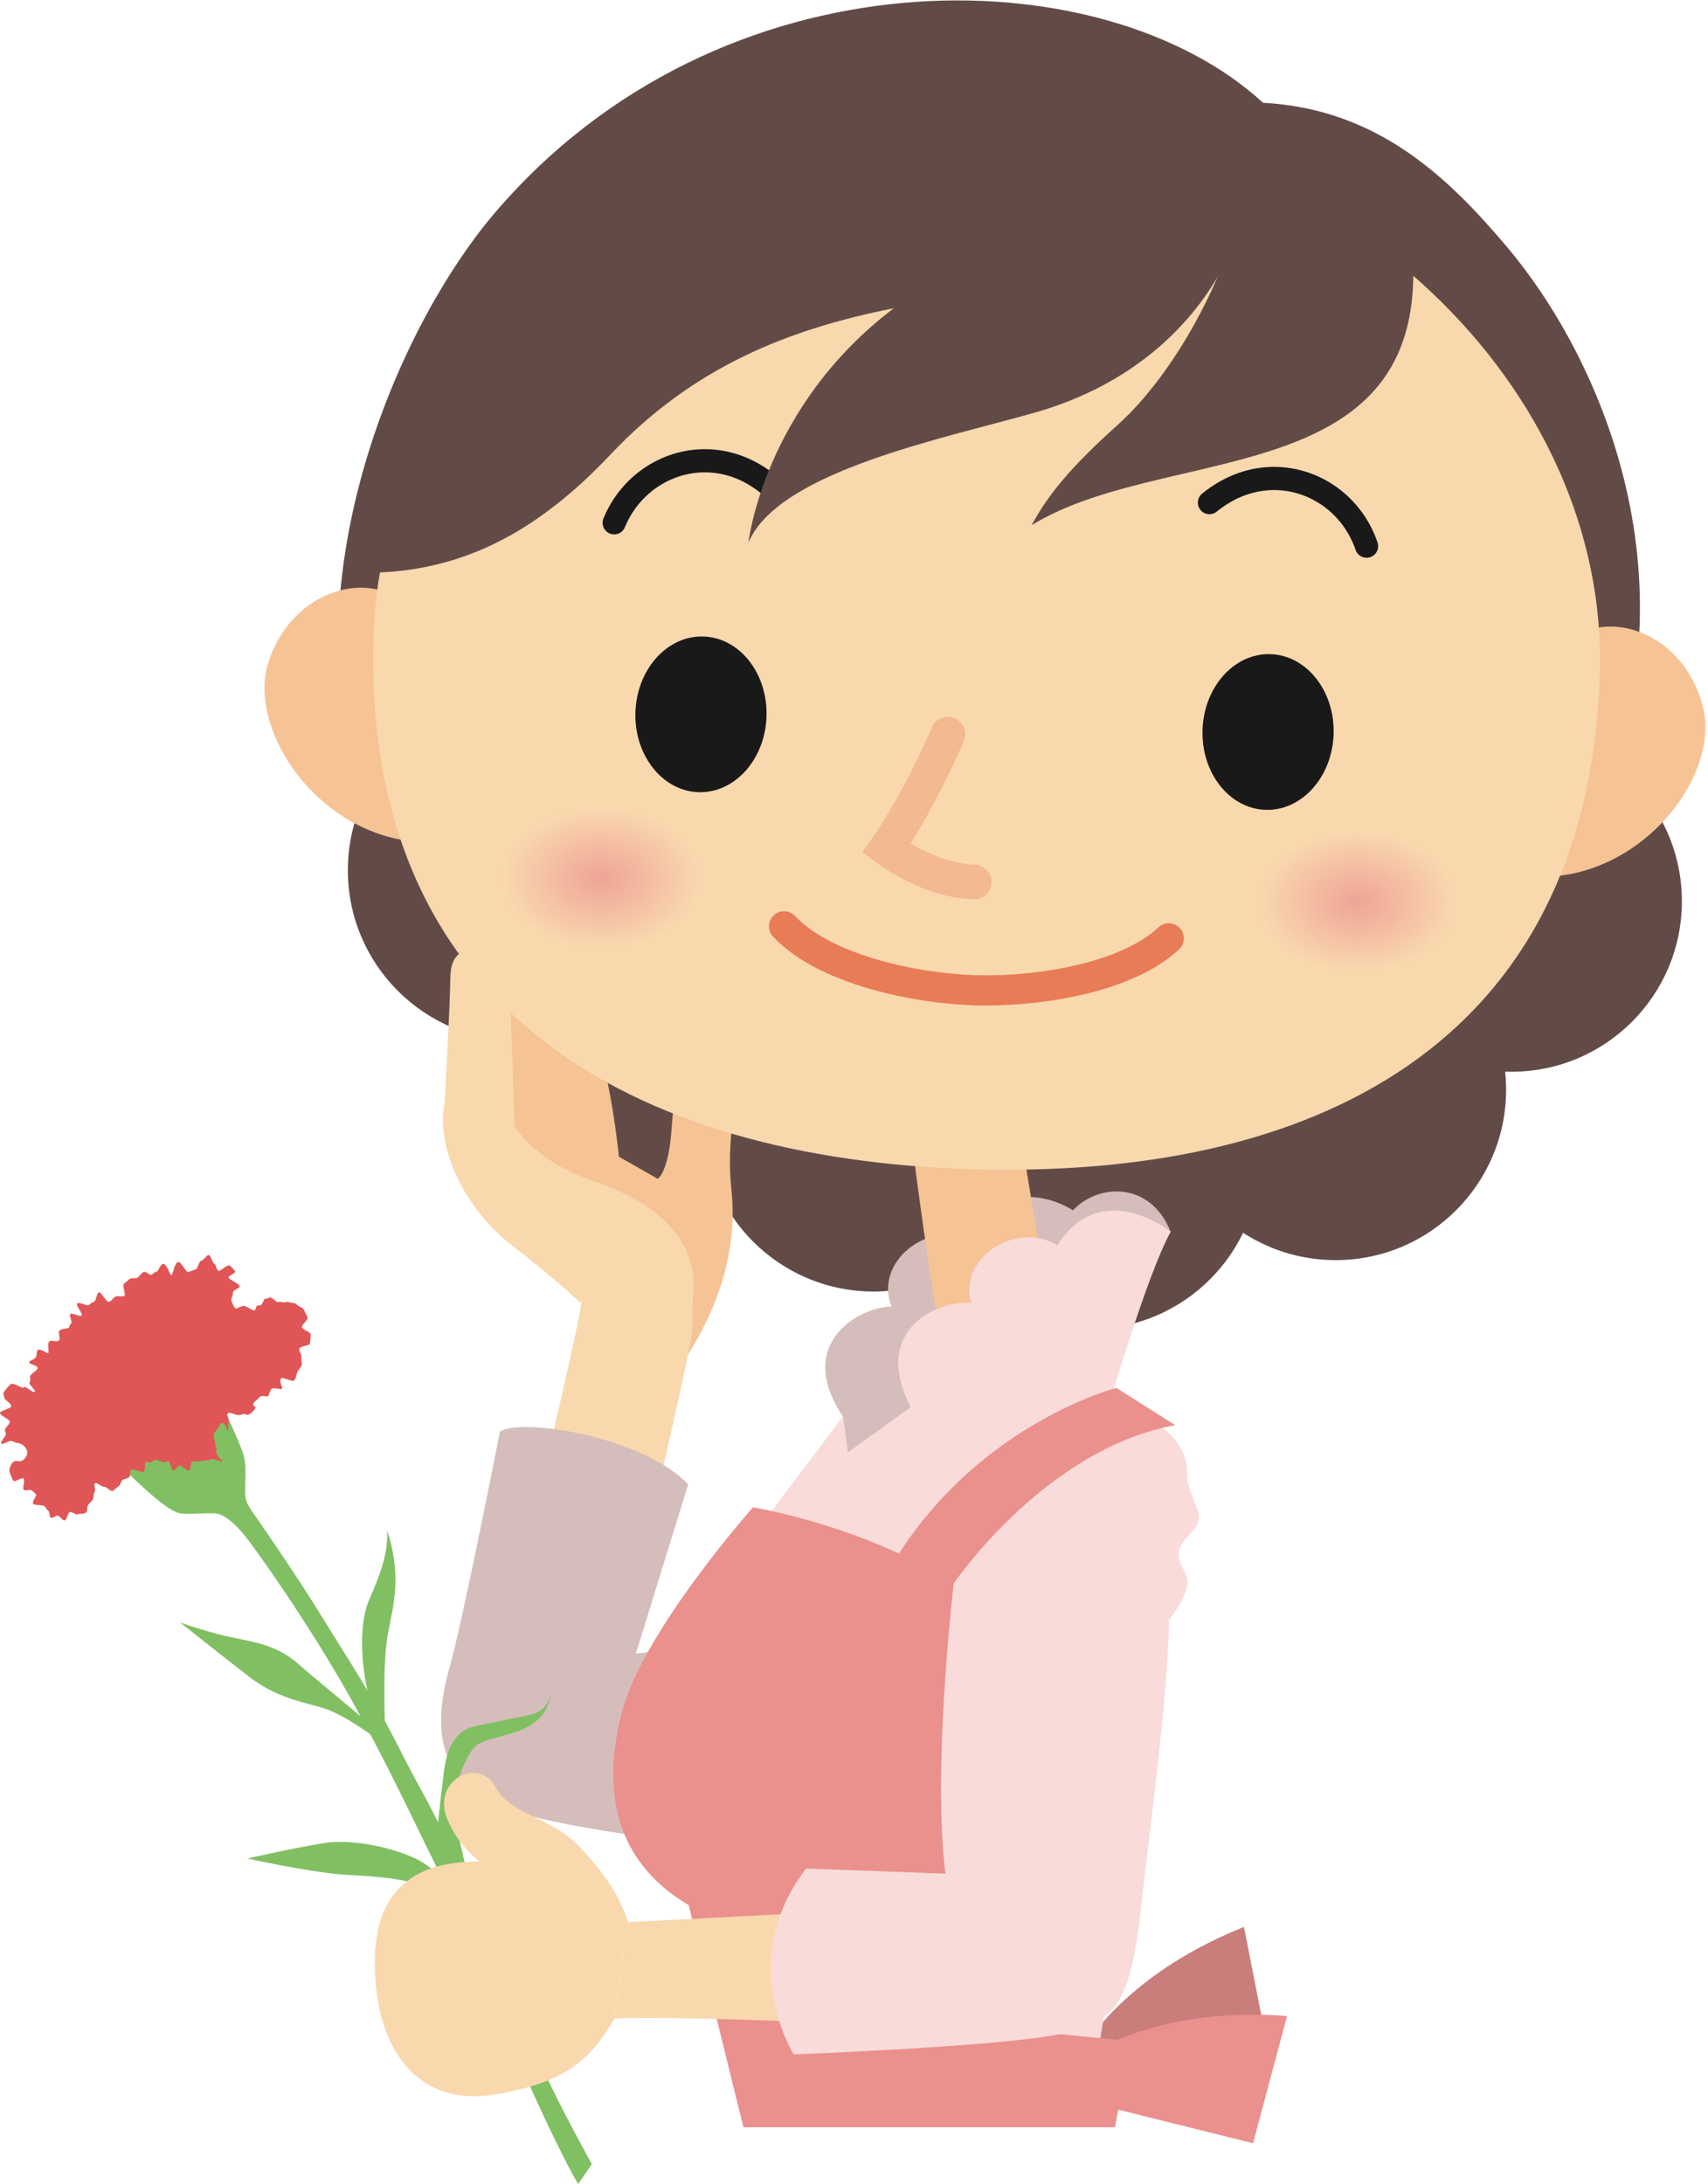 <?xml version="1.0" encoding="UTF-8"?>
<!DOCTYPE svg  PUBLIC '-//W3C//DTD SVG 1.1//EN'  'http://www.w3.org/Graphics/SVG/1.1/DTD/svg11.dtd'>
<svg version="1.1" viewBox="0 0 528 675" xmlns="http://www.w3.org/2000/svg">
<defs>
<radialGradient id="b" cx="185.85" cy="271.38" r="30.395" gradientTransform="matrix(1 0 0 .709 0 79.011)" gradientUnits="userSpaceOnUse">
<stop stop-color="#EFA496" offset="0"/>
<stop stop-color="#EFA496" stop-opacity="0" offset="1"/>
</radialGradient>
<radialGradient id="a" cx="419.63" cy="278.66" r="30.391" gradientTransform="matrix(1 0 0 .709 0 81.091)" gradientUnits="userSpaceOnUse">
<stop stop-color="#EFA496" offset="0"/>
<stop stop-color="#EFA496" stop-opacity="0" offset="1"/>
</radialGradient>
<clipPath id="c">
<path d="m0 675h527.21v-674.87h-527.21z"/>
</clipPath>
</defs>
<path d="m331.79 638.07s11.626-26.087 52.764-42.532l7.847 39.962-58.833 12.622-1.778-10.052" fill="#C97E7C"/>
<path d="m331.79 638.07s21.907-18.325 66.086-15.019l-10.512 39.345-58.395-14.515 2.821-9.811" fill="#EA908D"/>
<path d="m414.55 278.55c0-29.099 23.589-52.689 52.688-52.689s52.688 23.59 52.688 52.689c0 29.098-23.589 52.688-52.688 52.688s-52.688-23.59-52.688-52.688" fill="#624B47"/>
<path d="m360.21 336.77c0-29.098 23.589-52.688 52.688-52.688s52.688 23.59 52.688 52.688c0 29.099-23.589 52.688-52.688 52.688s-52.688-23.589-52.688-52.688" fill="#624B47"/>
<path d="m284.13 358.12c0-29.099 23.59-52.688 52.688-52.688 29.099 0 52.688 23.589 52.688 52.688s-23.589 52.688-52.688 52.688c-29.098 0-52.688-23.589-52.688-52.688" fill="#624B47"/>
<path d="m217.38 346.48c0-29.099 23.589-52.688 52.688-52.688s52.688 23.589 52.688 52.688-23.589 52.688-52.688 52.688-52.688-23.589-52.688-52.688" fill="#624B47"/>
<path d="m107.54 268.98c0-29.099 23.59-52.688 52.689-52.688 29.098 0 52.688 23.589 52.688 52.688s-23.59 52.688-52.688 52.688c-29.099 0-52.689-23.589-52.689-52.688" fill="#624B47"/>
<g fill="#624B47">
<path d="m141.58 326.33c0-29.099 23.59-52.688 52.688-52.688 29.099 0 52.688 23.589 52.688 52.688s-23.589 52.688-52.688 52.688c-29.098 0-52.688-23.589-52.688-52.688"/>
<path d="m109.89 240.1c-18.623-66.709 14.432-140.52 42.646-173.8 70.068-82.67 188.27-80.227 237.92-34.529 35.669 1.885 57.561 23.492 75.175 44.27 28.287 33.368 59.129 100.97 28.858 173.15-43.465 102.45-109.83 104.3-198.15 104.3-36.252 0-157.35-9.163-186.45-113.39"/>
</g>
<path d="m320.87 433.32-58.814 15.594-1.47-11.126c-14.86-22.002 4.167-33.683 15.03-34.02-5.589-13.704 11.367-26.854 24.493-20.688 11.321-22.689 31.575-9.008 31.575-9.008 7.852-8.359 23.916-9.057 30.203 6.635l-41.017 52.613" fill="#D5BDBB"/>
<path d="m326.34 414.69c-3.973-21.689-10.693-63.366-10.693-63.366l-33.453 3.756s4.912 39.596 9.272 61.212l34.874-1.602" fill="#F6C395"/>
<path d="m203.32 364.34s3.421-1.842 4.336-16.028 3.998-22.736 11.296-26.288c7.322-3.565 11.199-1.832 10.019 6.635-1.156 8.466-4.48 24.469-2.891 38.74 1.566 14.27-1.082 31.695-13.631 51.674l-34.995-35.441 25.866-19.292" fill="#F6C395"/>
<path d="m210.64 368.64c-3.733-2.336-19.316-11.139-19.316-11.139s-2.794-29.864-10.501-46.218-23.506-25.205-36.03-17.751l8.357 69.436 40.052 36.608" fill="#F6C395"/>
<g fill="#F6C395">
<path d="m131.18 193.04c-11.401-19.384-40.291-13.113-48.234 11.731-7.945 24.853 25.385 67.71 67.69 52.304l-19.456-64.035"/>
<path d="m479.06 203.86c12.604-18.633 41.026-10.584 47.409 14.71 6.388 25.305-29.548 66.002-70.789 47.996l23.38-62.706"/>
</g>
<path d="m300.06 361.34c104.68 3.255 190.89-37.439 194.5-153.2 2.729-87.877-79.702-168.63-184.39-171.89-104.67-3.261-191.97 72.216-194.71 160.1-3.601 115.77 79.92 161.74 184.6 165" fill="#F9D8AE"/>
<path d="m288.07 224.81-0.02 0.049c-0.242 0.562-2.541 5.881-5.95 12.689-3.401 6.801-7.945 15.115-12.507 21.516l-2.991 4.203 4.076 3.161c0.187 0.142 3.635 2.811 9.068 5.578 2.718 1.382 5.935 2.79 9.518 3.899 3.581 1.107 7.534 1.919 11.716 2.051 2.967 0.092 5.447-2.239 5.539-5.206s-2.239-5.447-5.206-5.539c-2.986-0.091-6.015-0.69-8.872-1.576-4.287-1.323-8.169-3.287-10.924-4.912-1.378-0.811-2.476-1.535-3.211-2.043-0.368-0.254-0.645-0.454-0.821-0.584l-0.188-0.14-0.036-0.026-2e-3 -2e-3 -1.957 2.539 1.965-2.533-8e-3 -6e-3 -1.957 2.539 1.965-2.533-3.295 4.247 4.379 3.117c2.645-3.717 5.165-7.815 7.483-11.891 6.942-12.216 12.077-24.274 12.125-24.379 1.164-2.731-0.105-5.888-2.836-7.053-2.73-1.165-5.888 0.105-7.053 2.835" fill="#F3B991"/>
<path d="m301.15 310.71c1.169 0.037 2.373 0.055 3.608 0.055 9.424-3e-3 20.671-1.069 31.404-3.712 5.366-1.325 10.604-3.046 15.426-5.271 4.82-2.228 9.237-4.958 12.904-8.38 1.879-1.756 1.979-4.703 0.223-6.582s-4.703-1.979-6.582-0.223c-2.722 2.548-6.301 4.816-10.448 6.728-6.218 2.875-13.686 4.939-21.228 6.246-7.542 1.313-15.163 1.881-21.699 1.88-1.142 0-2.25-0.017-3.318-0.05-2.571-0.08-4.72 1.939-4.8 4.51s1.94 4.72 4.51 4.8" fill="#E77C56"/>
<path d="m196.43 220.14c0.426-13.278 9.834-23.769 21.016-23.418 11.194 0.344 19.917 11.4 19.51 24.683-0.418 13.285-9.817 23.778-21.01 23.43-11.176-0.34-19.925-11.407-19.516-24.695" fill="#1A1919"/>
<path d="m301.44 301.4c-8.698-0.268-19.928-1.785-30.322-4.831-5.198-1.519-10.189-3.419-14.551-5.685-4.365-2.263-8.085-4.895-10.811-7.784-1.768-1.868-4.715-1.95-6.584-0.183-1.868 1.768-1.95 4.715-0.183 6.584 3.675 3.879 8.246 7.028 13.286 9.649 7.565 3.923 16.22 6.664 24.768 8.523 8.549 1.854 16.98 2.811 24.105 3.036 2.571 0.081 4.72-1.937 4.801-4.508 0.08-2.571-1.938-4.72-4.509-4.801" fill="#E77C56"/>
<path d="m186.55 292.93c-0.458 0-0.915-7e-3 -1.378-0.022-16.779-0.521-30.072-10.574-29.71-22.467 0.369-11.559 13.531-20.603 29.697-20.603 0.449 0 0.898 7e-3 1.352 0.021 16.798 0.521 30.097 10.59 29.727 22.472-0.353 11.566-13.517 20.599-29.688 20.599z" fill="url(#b)"/>
<path d="m241.63 148.52c-7.17-6.629-15.615-9.71-23.738-9.698-13.463 3e-3 -25.956 8.296-31.341 21.391-0.752 1.831 0.122 3.925 1.952 4.677 1.831 0.752 3.924-0.121 4.677-1.952 4.296-10.453 14.216-16.953 24.712-16.95 6.34 0.012 12.921 2.321 18.879 7.8 1.455 1.342 3.722 1.25 5.064-0.205s1.25-3.722-0.205-5.063" fill="#1A1919"/>
<path d="m412.26 226.86c0.417-13.281-8.335-24.338-19.527-24.687s-20.572 10.14-20.989 23.426c-0.417 13.28 8.305 24.345 19.497 24.693 11.192 0.349 20.611-10.148 21.019-23.432" fill="#1A1919"/>
<path d="m420.34 300.21c-0.45 0-0.904-7e-3 -1.358-0.021-16.79-0.519-30.1-10.581-29.727-22.472 0.369-11.563 13.53-20.601 29.71-20.601 0.452 0 0.909 7e-3 1.365 0.022 16.77 0.522 30.07 10.586 29.691 22.467-0.353 11.572-13.507 20.606-29.681 20.605z" fill="url(#a)"/>
<path d="m376.14 158.12c5.762-4.677 11.882-6.653 17.734-6.661 11.092-5e-3 21.367 7.264 25.184 18.498 0.637 1.874 2.672 2.877 4.546 2.24 1.874-0.636 2.877-2.672 2.24-4.545-4.782-14.075-17.726-23.355-31.97-23.36-7.5-9e-3 -15.321 2.613-22.257 8.27-1.535 1.249-1.767 3.506-0.518 5.041s3.506 1.766 5.041 0.517" fill="#1A1919"/>
<path d="m214.35 399.47c-1.422 17.197 3.275-1.351-10.742 60.125l-34.248-9.803c13.319-56.683 9.995-47.142 9.995-47.142s-6.671-6.648-20.978-17.655c-14.354-11.007-23.748-29.84-20.93-44.099 0 0 1.493-25.962 1.806-39.426 0.338-13.463 16.981-8.26 17.992 2.962 1.011 11.212 1.782 43.521 1.782 43.521s6.094 10.983 24.422 17.077c18.305 6.093 32.322 17.413 30.901 34.44" fill="#F9D8AE"/>
<path d="m234.48 506.1-37.915 4.991 16.182-52.337c-13.873-14.644-51.397-20.707-58.213-16.3 0 0-11.312 57.898-15.598 73.056-7.321 25.894 1.39 37.717 19.864 44.135 18.472 6.419 64.037 10.877 64.037 10.877l11.643-64.422" fill="#D5BDBB"/>
<path d="m260.59 437.79-41.016 54.359 40.197 165.3h75.964s28.671-177.34 31.142-200.83c1.878-17.855-26.711-26.047-59.972-44.352l-25.361 22.592-19.484 14.053-1.47-11.126" fill="#F9DBD9"/>
<path d="m341.97 437.05s12.356-42.606 19.919-56.346c0 0-21.291-17.185-35.043 4.13-12.356-7.563-30.684 3.625-26.614 17.87-10.838-0.866-31.022 8.647-18.69 32.154l21.266 9.754 39.162-7.562" fill="#F9DBD9"/>
<path d="m344.69 657.45h-114.87l-16.942-68.678c-22.158-13.017-27.265-34.634-20.592-59.718 6.623-25.096 40.486-63.186 40.486-63.186s34.11 5.495 62.052 23.541c0 0-9.526 80.032 1.164 105.95 9.197 22.297 18.798 32.03 18.798 32.03l34.758 3.48-4.851 26.584" fill="#EA908D"/>
<path d="m194.15 594.06 111.29-5.738s4.937 22.628-4.119 40.113c-22.615-3.083-98.181-5.506-111.38-4.566l4.208-29.809" fill="#F9D8AE"/>
<path d="m36.412 452.23c6.312 6.135 15.535 15.185 19.609 15.548 4.095 0.357 10.014-0.523 11.786 0.214 1.773 0.736 3.658 1.69 7.275 5.904 3.618 4.213 20.308 27.969 32.299 49.209 12.026 21.205 19.14 36.921 27.458 53.689 8.233 16.795 15.714 36.793 22.099 52.092 6.358 15.285 16.166 36.538 21.779 46.114l4.254-6.139s-9.466-16.986-14.446-28.003-16.515-36.106-19.618-47.824c-3.082-11.725-9.694-22.141-14.176-31.195-4.483-9.054-4.228-7.499-11.908-22.67-7.716-15.136-15.546-26.877-23.297-39.47-7.757-12.614-16.935-25.867-20.458-30.962-3.551-5.107-3.409-4.876-3.228-11.379 0.203-6.509-0.268-7.353-2.346-12.391-2.079-5.039-7.953-17.227-7.953-17.227l-29.129 24.49" fill="#81BF63"/>
<path d="m117.24 535.45c-6.039-5.483-17.398-14.512-25.128-21.286-7.76-6.788-16.108-6.831-24.518-9.065-8.416-2.256-11.982-3.721-11.982-3.721s13.878 11.05 21.392 16.832c7.514 5.784 14.468 7.412 21.869 9.363 7.443 1.937 18.277 10.391 18.277 10.391l0.09-2.514" fill="#81BF63"/>
<path d="m116.15 531.28c-4.67-12.311-5.553-28.497-2.195-36.406 3.364-7.888 6.095-14.334 5.713-21.906 4.575 13.999 2.019 22.855 0.221 32.141-1.779 9.282-0.786 30.177-0.786 30.177l-2.953-4.006" fill="#81BF63"/>
<path d="m144.98 594.56c-5.177-10.91-8.136-14.936-14.028-18.762-5.918-3.84-20.76-7.729-30.53-6.2-9.768 1.528-23.922 4.793-23.922 4.793s16.708 3.743 27.845 4.826c11.157 1.079 33.044-0.132 40.635 15.343" fill="#81BF63"/>
<g clip-path="url(#c)">
<path d="m147.76 595.05c-1.735-10.578-6.067-26.31-7.226-34.306-1.146-8.024 3.518-17.721 6.079-20.731 2.575-3.036 12.682-3.335 18.336-7.424 5.633-4.083 5.4-10.364 5.4-10.364s0.369 6.492-7.21 7.958c-7.55 1.481-15.346 3.061-17.54 3.7-2.194 0.57-6.977 3.098-8.321 13.256-1.295 10.167-2.493 22.19-2.493 22.19l12.975 25.721" fill="#81BF63"/>
<path d="m29.516 458.32c0.64 0.054 2.089 1.305 2.821 1.216 0.647-0.064 1.737 1.437 2.421 1.27 0.679-0.188 1.233-1.144 1.863-1.41 0.623-0.217 0.729-1.724 1.346-2.032 0.612-0.329 1.356-0.377 1.913-0.734 0.606-0.421 0.092-1.917 0.594-2.374 0.538-0.489 3.705 1.101 4.021 0.565 0.54-0.928 0.304-2.42 0.369-2.877 0.148-1.222-1.843-0.301-0.198-0.192 0.757 0.063 1.087 0.236 1.579 0.336 0.553 0.149 1.546-1.243 2.131-0.918 0.419 0.237 1.093 0.258 1.704 0.666 0.605 0.386 1.39-0.342 2.08-0.12 0.656 0.255 0.7 2.683 1.408 2.738 0.68 0.041 1.235-1.352 1.941-1.527 0.663-0.16 2.285 1.866 2.946 1.545 0.674-0.348 0.361-2.53 0.963-2.742 0.7-0.264 1.556 0.045 2.163-0.076 0.713-0.153 1.415-0.188 2.042-0.245 0.765-0.055 1.426-0.445 2.073-0.44 1.21-0.032 2.608 1.052 2.983 0.705 0.317-0.237-1.19-1.011-1.773-2.579-0.27-0.721 0.183-1.484-0.121-1.942-0.453-0.641-0.095-1.927-0.52-2.255-0.643-0.513-0.158-0.067-0.103-0.774 0.042-0.75-0.371-0.967 0.398-1.529 0.685-0.535 1.338-3.019 2.224-2.834 1.044 0.249 1.342 2.458 1.707 2.299 0.287-0.113-0.214-1.131 0.183-2.291 0.361-1.056-0.576-2.145-0.377-2.76 0.289-0.989 2.41 0.422 3.559 0.339 0.989-0.077 1.325-0.551 1.951-0.239 0.543 0.337 1.388 0.166 2.332-0.866 1.932-2.146 0.079-0.853 0.177-2.311 0.026-0.653 1.595-1.604 2.03-2.199 0.479-0.68 2.043 0.053 2.493-0.203 0.415-0.221 0.535-2.123 1.367-2.407 0.896-0.302 2.772 0.471 3.016 0.073 0.167-0.351-1.072-2.474-0.285-3.203 0.564-0.476 3.493 1.234 4.026 0.655 0.52-0.624 0.748-2.03 0.989-2.658 0.341-0.751 0.956-1.219 1.268-1.916 0.333-0.701-0.305-1.861-0.04-2.635 0.229-0.669-0.808-1.705-0.659-2.556 0.162-0.881 3.006-0.916 3.25-1.613 0.252-0.815 0.192-2.04 0.284-2.852 0.028-0.722-2.318-1.303-2.711-2.193-0.278-0.673 1.948-2.243 1.728-3.025-0.194-0.769-0.812-1.566-1.061-2.294-0.285-0.764-1.828-1.134-2.288-1.726-0.489-0.608-1.536-0.42-2.337-0.699-0.759-0.292-1.434 0.124-1.975 0.017-0.795-0.189-0.872-0.211-1.466-0.049-0.551 0.149-2.015-1.811-2.746-1.422-0.99 0.515-0.967 0.37-1.343 0.419-0.397 0.054-0.69 2.286-1.811 2.015-1.115-0.251-0.718 1.168-1.357 1.483-0.645 0.293-2.159-1.238-3.29-1.323-0.944-0.073-2.091 0.975-2.573 0.757-0.461-0.224-1.096-1.523-1.298-2.611-0.115-0.516 0.562-1.373 0.474-2.243-0.081-0.85 2.014-1.296 2.08-1.892 0.143-0.873-3.578-2.245-3.442-2.841 0.161-0.741 2.605-1.318 1.985-1.977-0.361-0.348-0.872-1.247-1.705-1.702-0.743-0.389-2.825 1.941-3.403 1.638-0.756-0.432-0.665-1.91-1.224-2.151-0.723-0.326-1.101-2.718-1.859-2.713-0.598 3e-3 -1.328 1.497-2.174 1.739-0.93 0.266-1.041 2.419-1.685 2.644-0.868 0.316-1.639 0.649-2.374 0.878-0.692 0.216-2.127-3.204-3.067-3.118-1.268 0.142-1.607 4.001-2.15 4.032-0.592 0.024-1.329-3.522-2.617-3.443-0.828 0.074-1.489 2.606-2.134 2.531-0.715-0.077-0.75 0.625-1.483 0.854-0.573 0.156-1.754-1.34-2.446-0.825-0.62 0.446-1.098 1.056-1.65 1.573-0.538 0.559-2.232 0.076-2.729 0.622-0.491 0.567-1.124 0.902-1.627 1.428-0.575 0.593 0.713 3.392 0.123 3.714-0.654 0.343-1.856-0.042-2.638 0.179-0.741 0.208-1.329 1.497-2.083 1.663-0.838 0.192-2.422-3.112-3.113-2.966-0.705 0.174-0.876 2.875-1.622 2.993-0.704 0.104-0.859 0.567-1.576 0.998-0.521 0.324-3.05-1.213-3.579-0.472-0.385 0.534 1.865 3.171 1.445 3.671-0.44 0.505-3.082-0.95-3.514-0.493-0.477 0.54 0.683 2.412 0.298 2.877-0.498 0.616-0.606 0.787-0.706 1.28-0.085 0.463-2.375 0.28-3.01 1.054-0.454 0.533 0.462 2.434-0.099 3-0.574 0.595-2.442-0.228-2.98 0.263-0.743 0.645 0.039 3.372-0.355 3.587-0.456 0.234-2.398-1.486-3.13-0.958-0.557 0.428-0.31 1.962-0.778 2.453-0.652 0.641-1.935 0.881-1.98 1.401-0.025 0.584 2.376 0.825 2.644 1.685 0.209 0.671-2.381 1.962-2.354 2.714 0.014 0.709 0.266 1-0.158 1.707-0.409 0.68 1.858 2.413 1.662 2.89-0.322 0.813-2.42-1.41-3.116-1.354-0.418-8e-3 -0.265 0.406-1.141 0.034-0.772-0.336-2.114-1.021-2.74-1.033-0.903-0.018-1.969 1.88-2.435 2.302-0.553 0.518-0.19 1.533 0.087 2.275 0.192 0.539 2.031 1.416 2.02 2.34 7e-3 0.688-3.404 1.339-3.468 2.095-0.072 0.805 3.132 1.993 3.027 2.694-0.15 0.991-1.327 1.795-1.433 2.196-0.235 0.718-0.014 0.765 0.236 1.492 0.224 0.644-1.818 2.364-1.436 3.073 0.282 0.533 2.368-0.969 3.102-0.83 0.604 0.088 1.164 0.558 1.782 0.618 0.757 0.064 1.646 0.477 2.063 0.854 0.661 0.645 1.281 1.671 1.093 2.399-0.1 0.49-0.491 1.672-1.615 2.276-0.773 0.402-1.937-0.156-2.507 0.23-0.761 0.513-1.02 1.308-1.288 1.921-0.2 0.615-0.199 1.282 0.278 2.147 0.248 0.498 0.348 1.411 0.922 1.923 0.472 0.404 2.47-1.162 3.059-0.748 0.556 0.379-0.485 3.168 0.085 3.519 0.583 0.393 1.777-0.209 2.313 0.107 0.831 0.523 1.334 1.103 1.455 1.343 0.275 0.513-1.116 1.66-0.922 2.727 0.125 0.768 3.054 0.268 3.651 1.002 0.462 0.524 0.56 0.908 1.074 1.3 0.547 0.428 0.191 1.943 0.821 2.116 0.629 0.171 1.141-0.472 1.819-0.66 0.685-0.168 1.721 1.604 2.425 1.5 0.677-0.12 0.93-2.409 1.636-2.583 0.636-0.175 1.815 1.023 2.489 0.675 0.457-0.236 2.003-4e-3 2.57-0.618 0.433-0.458 0.117-1.764 0.587-2.325 0.434-0.527 0.979-0.997 1.379-1.559 0.408-0.61 0.144-1.679 0.494-2.179 0.679-0.995-0.522-2.486 0.356-2.99" fill="#E05656"/>
</g>
<path d="m155.24 580s-11.707-5.329-16.891-17.578c-5.192-12.236 9.638-19.559 14.707-10.263 5.07 9.242 17.493 8.982 27.026 19.567 9.534 10.583 14.904 18.955 15.06 31.695l-39.902-23.421" fill="#F9D8AE"/>
<path d="m194.15 594.06c-5.084-17.226-26.494-18.739-45.984-18.739-19.489 0-32.704 8.171-32.305 32.411 0.445 26.949 14.183 43.174 36.603 39.661 24.325-3.812 30.892-12.529 37.478-23.524l4.208-29.809" fill="#F9D8AE"/>
<path d="m387.38 48.937c-1.439 32.371-23.943 65.976-66.902 78.411-27.336 7.913-79.756 18.042-89.108 40.343 0 0 4.657-41.914 44.918-72.417-32.499 6.442-61.994 18.085-87.607 45.251-25.614 27.166-50.451 37.256-79.169 36.48 0 0 75.288-232.85 277.87-128.07" fill="#624B47"/>
<path d="m386.33 42.287c0.886 28.221-19.184 69.685-40.986 89.192-13.957 12.488-21.303 21.303-26.445 30.853 44.84-27.695 136.78-6.9 114.6-105.05l-47.165-14.998" fill="#624B47"/>
<path d="m245.34 634.94s-18.156-28.993 3.881-57.437l47.083 1.718 7.394-81.912c28.669-67.193 63.175-40.691 63.175-40.691 2.312 10.79 6.742 11.597 0.77 17.726-5.973 6.13-2.312 8.478-0.77 13.103 1.541 4.624-5.445 13.09-5.445 13.09l-6e-3 -1e-3c-0.409 24.661-6.337 67.866-8.195 84.729-3.419 31.046-6.043 39.48-25.53 43.413s-82.357 6.262-82.357 6.262" fill="#F9DBD9"/>
<path d="m294.82 489.41s28.105-41.545 68.448-48.95l-18.159-11.511s-41.05 10.56-67.208 51.228l4.112 8.651 12.807 0.582" fill="#EA908D"/>
</svg>
